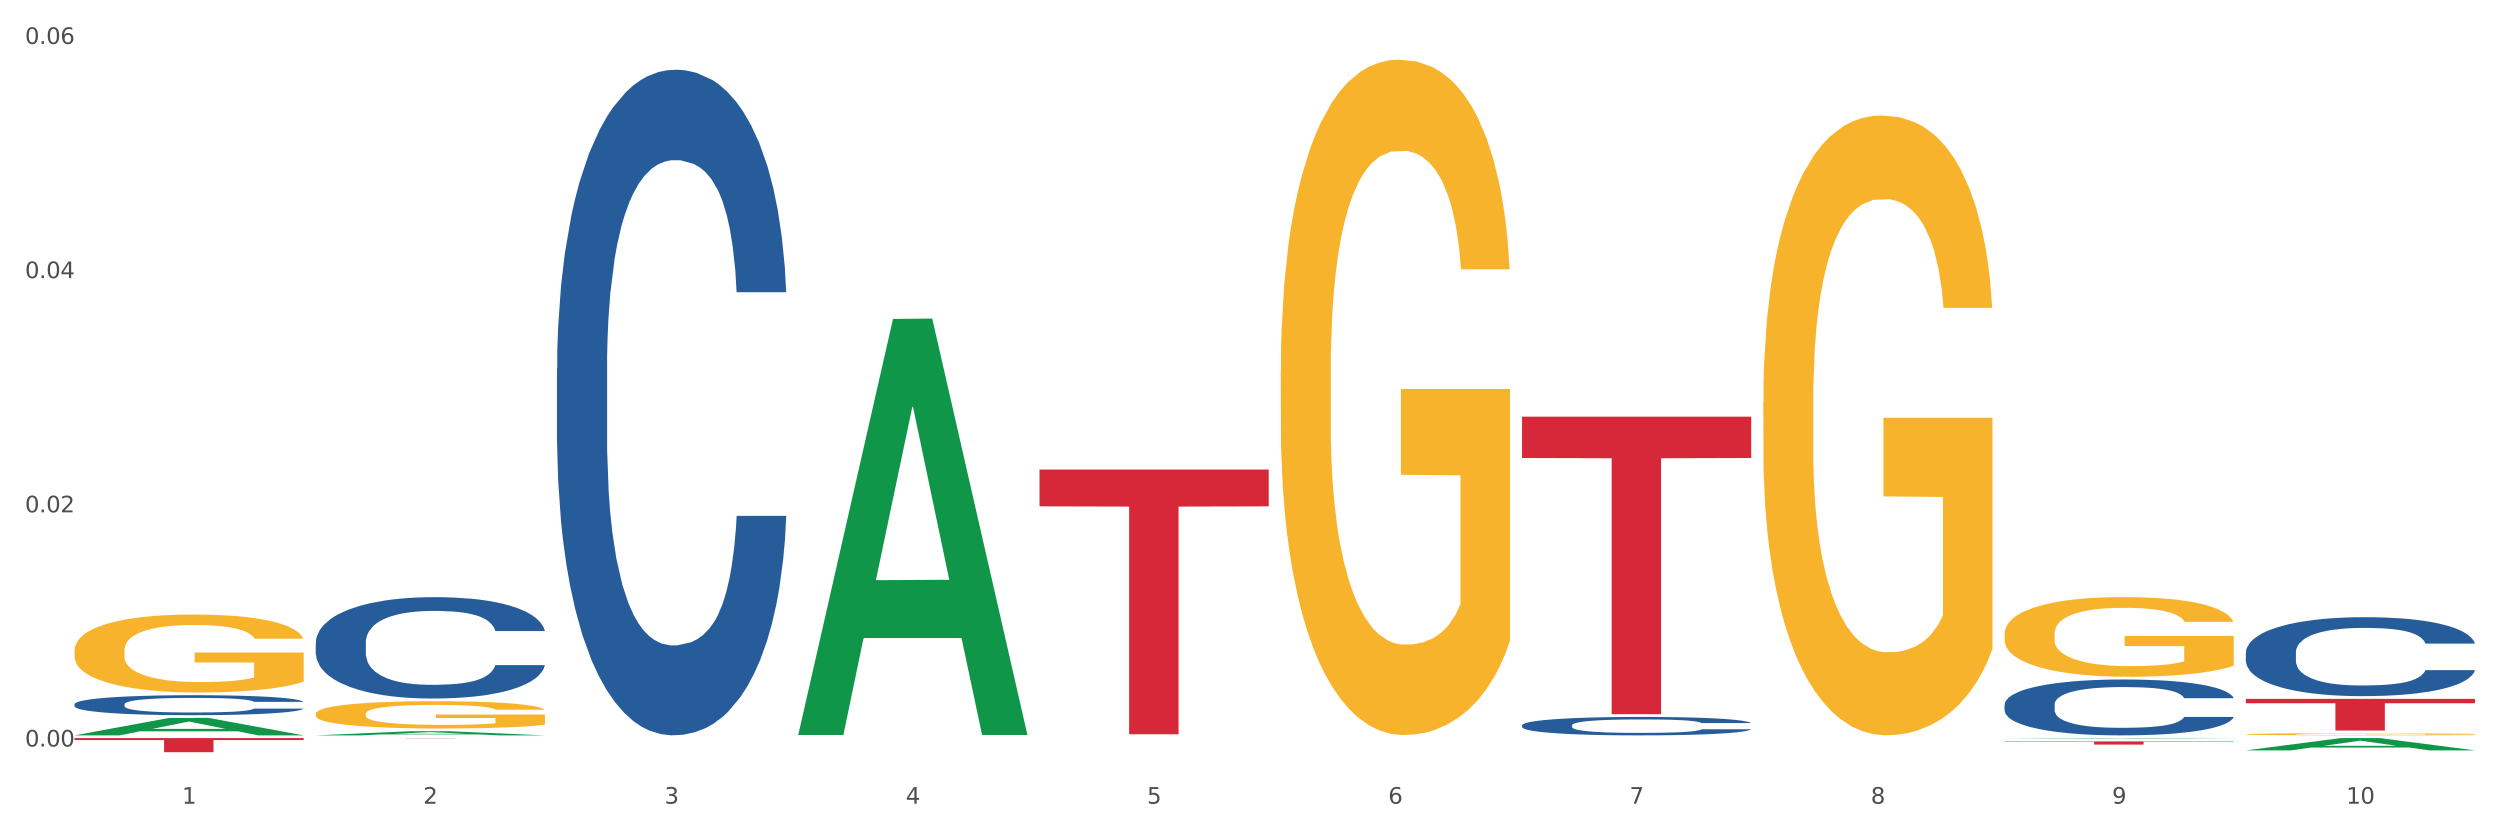 <?xml version="1.0" encoding="utf-8" standalone="no"?>
<!DOCTYPE svg PUBLIC "-//W3C//DTD SVG 1.1//EN"
  "http://www.w3.org/Graphics/SVG/1.1/DTD/svg11.dtd">
<svg xmlns:xlink="http://www.w3.org/1999/xlink" width="1080pt" height="360pt" viewBox="0 0 1080 360" xmlns="http://www.w3.org/2000/svg" version="1.1">
 <rect x="0" y="0" width="1080" height="360" fill="#333333" stroke="none"/>
 <defs>
  <style type="text/css">*{stroke-linejoin: round; stroke-linecap: butt}</style>
 </defs>
 <g id="figure_1">
  <g id="patch_1">
   <path d="M 0 360 
L 1080 360 
L 1080 0 
L 0 0 
z
" style="fill: #ffffff; stroke: #ffffff; stroke-linejoin: miter"/>
  </g>
  <g id="axes_1">
   <g id="matplotlib.axis_1">
    <g id="xtick_1">
     <g id="text_1">
      <!-- 1 -->
      <g style="fill: #4d4d4d" transform="translate(78.627 347.204) scale(0.096 -0.096)">
       <defs>
        <path id="DejaVuSans-31" d="M 794 531 
L 1825 531 
L 1825 4091 
L 703 3866 
L 703 4441 
L 1819 4666 
L 2450 4666 
L 2450 531 
L 3481 531 
L 3481 0 
L 794 0 
L 794 531 
z
" transform="scale(0.016)"/>
       </defs>
       <use xlink:href="#DejaVuSans-31"/>
      </g>
     </g>
    </g>
    <g id="xtick_2">
     <g id="text_2">
      <!-- 2 -->
      <g style="fill: #4d4d4d" transform="translate(182.851 347.204) scale(0.096 -0.096)">
       <defs>
        <path id="DejaVuSans-32" d="M 1228 531 
L 3431 531 
L 3431 0 
L 469 0 
L 469 531 
Q 828 903 1448 1529 
Q 2069 2156 2228 2338 
Q 2531 2678 2651 2914 
Q 2772 3150 2772 3378 
Q 2772 3750 2511 3984 
Q 2250 4219 1831 4219 
Q 1534 4219 1204 4116 
Q 875 4013 500 3803 
L 500 4441 
Q 881 4594 1212 4672 
Q 1544 4750 1819 4750 
Q 2544 4750 2975 4387 
Q 3406 4025 3406 3419 
Q 3406 3131 3298 2873 
Q 3191 2616 2906 2266 
Q 2828 2175 2409 1742 
Q 1991 1309 1228 531 
z
" transform="scale(0.016)"/>
       </defs>
       <use xlink:href="#DejaVuSans-32"/>
      </g>
     </g>
    </g>
    <g id="xtick_3">
     <g id="text_3">
      <!-- 3 -->
      <g style="fill: #4d4d4d" transform="translate(287.074 347.204) scale(0.096 -0.096)">
       <defs>
        <path id="DejaVuSans-33" d="M 2597 2516 
Q 3050 2419 3304 2112 
Q 3559 1806 3559 1356 
Q 3559 666 3084 287 
Q 2609 -91 1734 -91 
Q 1441 -91 1130 -33 
Q 819 25 488 141 
L 488 750 
Q 750 597 1062 519 
Q 1375 441 1716 441 
Q 2309 441 2620 675 
Q 2931 909 2931 1356 
Q 2931 1769 2642 2001 
Q 2353 2234 1838 2234 
L 1294 2234 
L 1294 2753 
L 1863 2753 
Q 2328 2753 2575 2939 
Q 2822 3125 2822 3475 
Q 2822 3834 2567 4026 
Q 2313 4219 1838 4219 
Q 1578 4219 1281 4162 
Q 984 4106 628 3988 
L 628 4550 
Q 988 4650 1302 4700 
Q 1616 4750 1894 4750 
Q 2613 4750 3031 4423 
Q 3450 4097 3450 3541 
Q 3450 3153 3228 2886 
Q 3006 2619 2597 2516 
z
" transform="scale(0.016)"/>
       </defs>
       <use xlink:href="#DejaVuSans-33"/>
      </g>
     </g>
    </g>
    <g id="xtick_4">
     <g id="text_4">
      <!-- 4 -->
      <g style="fill: #4d4d4d" transform="translate(391.298 347.204) scale(0.096 -0.096)">
       <defs>
        <path id="DejaVuSans-34" d="M 2419 4116 
L 825 1625 
L 2419 1625 
L 2419 4116 
z
M 2253 4666 
L 3047 4666 
L 3047 1625 
L 3713 1625 
L 3713 1100 
L 3047 1100 
L 3047 0 
L 2419 0 
L 2419 1100 
L 313 1100 
L 313 1709 
L 2253 4666 
z
" transform="scale(0.016)"/>
       </defs>
       <use xlink:href="#DejaVuSans-34"/>
      </g>
     </g>
    </g>
    <g id="xtick_5">
     <g id="text_5">
      <!-- 5 -->
      <g style="fill: #4d4d4d" transform="translate(495.522 347.204) scale(0.096 -0.096)">
       <defs>
        <path id="DejaVuSans-35" d="M 691 4666 
L 3169 4666 
L 3169 4134 
L 1269 4134 
L 1269 2991 
Q 1406 3038 1543 3061 
Q 1681 3084 1819 3084 
Q 2600 3084 3056 2656 
Q 3513 2228 3513 1497 
Q 3513 744 3044 326 
Q 2575 -91 1722 -91 
Q 1428 -91 1123 -41 
Q 819 9 494 109 
L 494 744 
Q 775 591 1075 516 
Q 1375 441 1709 441 
Q 2250 441 2565 725 
Q 2881 1009 2881 1497 
Q 2881 1984 2565 2268 
Q 2250 2553 1709 2553 
Q 1456 2553 1204 2497 
Q 953 2441 691 2322 
L 691 4666 
z
" transform="scale(0.016)"/>
       </defs>
       <use xlink:href="#DejaVuSans-35"/>
      </g>
     </g>
    </g>
    <g id="xtick_6">
     <g id="text_6">
      <!-- 6 -->
      <g style="fill: #4d4d4d" transform="translate(599.745 347.204) scale(0.096 -0.096)">
       <defs>
        <path id="DejaVuSans-36" d="M 2113 2584 
Q 1688 2584 1439 2293 
Q 1191 2003 1191 1497 
Q 1191 994 1439 701 
Q 1688 409 2113 409 
Q 2538 409 2786 701 
Q 3034 994 3034 1497 
Q 3034 2003 2786 2293 
Q 2538 2584 2113 2584 
z
M 3366 4563 
L 3366 3988 
Q 3128 4100 2886 4159 
Q 2644 4219 2406 4219 
Q 1781 4219 1451 3797 
Q 1122 3375 1075 2522 
Q 1259 2794 1537 2939 
Q 1816 3084 2150 3084 
Q 2853 3084 3261 2657 
Q 3669 2231 3669 1497 
Q 3669 778 3244 343 
Q 2819 -91 2113 -91 
Q 1303 -91 875 529 
Q 447 1150 447 2328 
Q 447 3434 972 4092 
Q 1497 4750 2381 4750 
Q 2619 4750 2861 4703 
Q 3103 4656 3366 4563 
z
" transform="scale(0.016)"/>
       </defs>
       <use xlink:href="#DejaVuSans-36"/>
      </g>
     </g>
    </g>
    <g id="xtick_7">
     <g id="text_7">
      <!-- 7 -->
      <g style="fill: #4d4d4d" transform="translate(703.969 347.204) scale(0.096 -0.096)">
       <defs>
        <path id="DejaVuSans-37" d="M 525 4666 
L 3525 4666 
L 3525 4397 
L 1831 0 
L 1172 0 
L 2766 4134 
L 525 4134 
L 525 4666 
z
" transform="scale(0.016)"/>
       </defs>
       <use xlink:href="#DejaVuSans-37"/>
      </g>
     </g>
    </g>
    <g id="xtick_8">
     <g id="text_8">
      <!-- 8 -->
      <g style="fill: #4d4d4d" transform="translate(808.193 347.204) scale(0.096 -0.096)">
       <defs>
        <path id="DejaVuSans-38" d="M 2034 2216 
Q 1584 2216 1326 1975 
Q 1069 1734 1069 1313 
Q 1069 891 1326 650 
Q 1584 409 2034 409 
Q 2484 409 2743 651 
Q 3003 894 3003 1313 
Q 3003 1734 2745 1975 
Q 2488 2216 2034 2216 
z
M 1403 2484 
Q 997 2584 770 2862 
Q 544 3141 544 3541 
Q 544 4100 942 4425 
Q 1341 4750 2034 4750 
Q 2731 4750 3128 4425 
Q 3525 4100 3525 3541 
Q 3525 3141 3298 2862 
Q 3072 2584 2669 2484 
Q 3125 2378 3379 2068 
Q 3634 1759 3634 1313 
Q 3634 634 3220 271 
Q 2806 -91 2034 -91 
Q 1263 -91 848 271 
Q 434 634 434 1313 
Q 434 1759 690 2068 
Q 947 2378 1403 2484 
z
M 1172 3481 
Q 1172 3119 1398 2916 
Q 1625 2713 2034 2713 
Q 2441 2713 2670 2916 
Q 2900 3119 2900 3481 
Q 2900 3844 2670 4047 
Q 2441 4250 2034 4250 
Q 1625 4250 1398 4047 
Q 1172 3844 1172 3481 
z
" transform="scale(0.016)"/>
       </defs>
       <use xlink:href="#DejaVuSans-38"/>
      </g>
     </g>
    </g>
    <g id="xtick_9">
     <g id="text_9">
      <!-- 9 -->
      <g style="fill: #4d4d4d" transform="translate(912.416 347.204) scale(0.096 -0.096)">
       <defs>
        <path id="DejaVuSans-39" d="M 703 97 
L 703 672 
Q 941 559 1184 500 
Q 1428 441 1663 441 
Q 2288 441 2617 861 
Q 2947 1281 2994 2138 
Q 2813 1869 2534 1725 
Q 2256 1581 1919 1581 
Q 1219 1581 811 2004 
Q 403 2428 403 3163 
Q 403 3881 828 4315 
Q 1253 4750 1959 4750 
Q 2769 4750 3195 4129 
Q 3622 3509 3622 2328 
Q 3622 1225 3098 567 
Q 2575 -91 1691 -91 
Q 1453 -91 1209 -44 
Q 966 3 703 97 
z
M 1959 2075 
Q 2384 2075 2632 2365 
Q 2881 2656 2881 3163 
Q 2881 3666 2632 3958 
Q 2384 4250 1959 4250 
Q 1534 4250 1286 3958 
Q 1038 3666 1038 3163 
Q 1038 2656 1286 2365 
Q 1534 2075 1959 2075 
z
" transform="scale(0.016)"/>
       </defs>
       <use xlink:href="#DejaVuSans-39"/>
      </g>
     </g>
    </g>
    <g id="xtick_10">
     <g id="text_10">
      <!-- 10 -->
      <g style="fill: #4d4d4d" transform="translate(1013.586 347.204) scale(0.096 -0.096)">
       <defs>
        <path id="DejaVuSans-30" d="M 2034 4250 
Q 1547 4250 1301 3770 
Q 1056 3291 1056 2328 
Q 1056 1369 1301 889 
Q 1547 409 2034 409 
Q 2525 409 2770 889 
Q 3016 1369 3016 2328 
Q 3016 3291 2770 3770 
Q 2525 4250 2034 4250 
z
M 2034 4750 
Q 2819 4750 3233 4129 
Q 3647 3509 3647 2328 
Q 3647 1150 3233 529 
Q 2819 -91 2034 -91 
Q 1250 -91 836 529 
Q 422 1150 422 2328 
Q 422 3509 836 4129 
Q 1250 4750 2034 4750 
z
" transform="scale(0.016)"/>
       </defs>
       <use xlink:href="#DejaVuSans-31"/>
       <use xlink:href="#DejaVuSans-30" transform="translate(63.623 0)"/>
      </g>
     </g>
    </g>
    <g id="xtick_11"/>
    <g id="xtick_12"/>
    <g id="xtick_13"/>
    <g id="xtick_14"/>
    <g id="xtick_15"/>
    <g id="xtick_16"/>
    <g id="xtick_17"/>
    <g id="xtick_18"/>
    <g id="xtick_19"/>
   </g>
   <g id="matplotlib.axis_2">
    <g id="ytick_1">
     <g id="text_11">
      <!-- 0.00 -->
      <g style="fill: #4d4d4d" transform="translate(10.8 322.502) scale(0.096 -0.096)">
       <defs>
        <path id="DejaVuSans-2e" d="M 684 794 
L 1344 794 
L 1344 0 
L 684 0 
L 684 794 
z
" transform="scale(0.016)"/>
       </defs>
       <use xlink:href="#DejaVuSans-30"/>
       <use xlink:href="#DejaVuSans-2e" transform="translate(63.623 0)"/>
       <use xlink:href="#DejaVuSans-30" transform="translate(95.41 0)"/>
       <use xlink:href="#DejaVuSans-30" transform="translate(159.033 0)"/>
      </g>
     </g>
    </g>
    <g id="ytick_2">
     <g id="text_12">
      <!-- 0.02 -->
      <g style="fill: #4d4d4d" transform="translate(10.8 221.332) scale(0.096 -0.096)">
       <use xlink:href="#DejaVuSans-30"/>
       <use xlink:href="#DejaVuSans-2e" transform="translate(63.623 0)"/>
       <use xlink:href="#DejaVuSans-30" transform="translate(95.41 0)"/>
       <use xlink:href="#DejaVuSans-32" transform="translate(159.033 0)"/>
      </g>
     </g>
    </g>
    <g id="ytick_3">
     <g id="text_13">
      <!-- 0.04 -->
      <g style="fill: #4d4d4d" transform="translate(10.8 120.161) scale(0.096 -0.096)">
       <use xlink:href="#DejaVuSans-30"/>
       <use xlink:href="#DejaVuSans-2e" transform="translate(63.623 0)"/>
       <use xlink:href="#DejaVuSans-30" transform="translate(95.41 0)"/>
       <use xlink:href="#DejaVuSans-34" transform="translate(159.033 0)"/>
      </g>
     </g>
    </g>
    <g id="ytick_4">
     <g id="text_14">
      <!-- 0.06 -->
      <g style="fill: #4d4d4d" transform="translate(10.8 18.99) scale(0.096 -0.096)">
       <use xlink:href="#DejaVuSans-30"/>
       <use xlink:href="#DejaVuSans-2e" transform="translate(63.623 0)"/>
       <use xlink:href="#DejaVuSans-30" transform="translate(95.41 0)"/>
       <use xlink:href="#DejaVuSans-36" transform="translate(159.033 0)"/>
      </g>
     </g>
    </g>
    <g id="ytick_5"/>
    <g id="ytick_6"/>
    <g id="ytick_7"/>
   </g>
   <g id="PolyCollection_1">
    <path d="M 32.175 317.668 
L 32.277 317.661 
L 73.107 310.137 
L 90.051 310.13 
L 131.187 317.683 
L 111.589 317.683 
L 102.709 315.924 
L 60.552 315.924 
L 60.246 315.952 
L 51.671 317.683 
L 32.175 317.683 
L 32.175 317.668 
L 65.86 314.874 
L 97.401 314.867 
L 81.783 311.739 
L 81.579 311.725 
L 81.375 311.747 
L 65.758 314.867 
L 65.86 314.874 
L 32.175 317.668 
z
" clip-path="url(#p812eaa5549)" style="fill: #109648"/>
    <path d="M 657.517 313.295 
L 657.634 313.288 
L 657.634 313.084 
L 657.985 312.808 
L 659.272 312.299 
L 660.911 311.913 
L 663.72 311.462 
L 665.241 311.273 
L 667.231 311.062 
L 671.327 310.72 
L 676.008 310.429 
L 679.285 310.269 
L 681.743 310.167 
L 687.244 309.985 
L 690.404 309.905 
L 693.681 309.84 
L 696.49 309.796 
L 701.171 309.745 
L 704.916 309.723 
L 709.247 309.716 
L 712.875 309.723 
L 717.673 309.752 
L 724.695 309.84 
L 727.387 309.891 
L 731.015 309.978 
L 734.76 310.094 
L 737.803 310.211 
L 741.314 310.378 
L 744.943 310.596 
L 748.454 310.873 
L 750.911 311.127 
L 752.901 311.397 
L 754.657 311.724 
L 755.944 312.08 
L 756.529 312.379 
L 735.112 312.379 
L 734.526 312.11 
L 733.356 311.819 
L 732.186 311.622 
L 730.898 311.462 
L 728.909 311.28 
L 727.153 311.164 
L 724.227 311.026 
L 721.535 310.938 
L 719.312 310.887 
L 716.62 310.844 
L 710.885 310.8 
L 706.789 310.8 
L 704.214 310.815 
L 701.054 310.851 
L 698.362 310.902 
L 695.202 310.989 
L 692.745 311.084 
L 690.287 311.207 
L 688.882 311.295 
L 686.776 311.455 
L 685.371 311.586 
L 683.499 311.811 
L 682.445 311.971 
L 680.573 312.386 
L 679.754 312.692 
L 679.402 312.903 
L 679.168 313.135 
L 679.168 314.27 
L 679.871 314.78 
L 680.456 314.998 
L 681.392 315.245 
L 683.148 315.565 
L 685.722 315.878 
L 688.414 316.104 
L 690.638 316.242 
L 692.745 316.344 
L 694.851 316.424 
L 697.426 316.497 
L 699.533 316.54 
L 702.693 316.584 
L 706.438 316.606 
L 709.364 316.606 
L 715.332 316.569 
L 718.024 316.533 
L 720.599 316.482 
L 723.408 316.402 
L 725.632 316.315 
L 726.919 316.249 
L 729.026 316.111 
L 730.664 315.966 
L 732.069 315.798 
L 733.005 315.653 
L 734.058 315.434 
L 734.877 315.187 
L 735.112 315.056 
L 756.529 315.056 
L 756.061 315.318 
L 755.242 315.573 
L 753.603 315.915 
L 752.316 316.111 
L 750.326 316.351 
L 748.22 316.555 
L 745.294 316.78 
L 742.602 316.948 
L 739.793 317.093 
L 736.75 317.224 
L 731.249 317.406 
L 729.26 317.457 
L 725.046 317.544 
L 721.769 317.595 
L 716.971 317.646 
L 712.055 317.675 
L 706.906 317.683 
L 702.341 317.668 
L 697.309 317.624 
L 694.149 317.581 
L 690.638 317.515 
L 686.542 317.413 
L 682.679 317.29 
L 679.051 317.144 
L 675.657 316.977 
L 672.497 316.788 
L 668.401 316.475 
L 665.358 316.169 
L 663.134 315.885 
L 661.613 315.645 
L 660.091 315.34 
L 659.272 315.129 
L 657.985 314.62 
L 657.517 314.147 
L 657.517 313.295 
z
" clip-path="url(#p812eaa5549)" style="fill: #255c99"/>
    <path d="M 240.622 159.315 
L 240.739 159.052 
L 240.739 151.699 
L 241.09 141.72 
L 242.378 123.338 
L 244.016 109.419 
L 246.825 93.137 
L 248.347 86.31 
L 250.336 78.694 
L 254.432 66.351 
L 259.114 55.847 
L 262.391 50.069 
L 264.849 46.393 
L 270.349 39.828 
L 273.509 36.939 
L 276.786 34.575 
L 279.595 33 
L 284.277 31.162 
L 288.022 30.374 
L 292.352 30.111 
L 295.98 30.374 
L 300.779 31.424 
L 307.801 34.575 
L 310.493 36.414 
L 314.121 39.565 
L 317.866 43.767 
L 320.909 47.969 
L 324.42 54.009 
L 328.048 61.887 
L 331.559 71.866 
L 334.017 81.057 
L 336.007 90.774 
L 337.762 102.591 
L 339.049 115.459 
L 339.635 126.226 
L 318.217 126.226 
L 317.632 116.51 
L 316.462 106.005 
L 315.291 98.915 
L 314.004 93.137 
L 312.014 86.572 
L 310.259 82.37 
L 307.333 77.381 
L 304.641 74.229 
L 302.417 72.391 
L 299.725 70.816 
L 293.991 69.24 
L 289.894 69.24 
L 287.32 69.765 
L 284.16 71.078 
L 281.468 72.916 
L 278.308 76.068 
L 275.85 79.482 
L 273.392 83.946 
L 271.988 87.097 
L 269.881 92.875 
L 268.477 97.602 
L 266.604 105.743 
L 265.551 111.52 
L 263.678 126.489 
L 262.859 137.518 
L 262.508 145.134 
L 262.274 153.538 
L 262.274 194.505 
L 262.976 212.887 
L 263.561 220.766 
L 264.498 229.694 
L 266.253 241.249 
L 268.828 252.541 
L 271.52 260.682 
L 273.743 265.672 
L 275.85 269.348 
L 277.957 272.237 
L 280.532 274.863 
L 282.638 276.439 
L 285.798 278.015 
L 289.543 278.802 
L 292.469 278.802 
L 298.438 277.489 
L 301.13 276.176 
L 303.705 274.338 
L 306.513 271.449 
L 308.737 268.298 
L 310.025 265.935 
L 312.131 260.945 
L 313.77 255.693 
L 315.174 249.653 
L 316.11 244.401 
L 317.164 236.522 
L 317.983 227.594 
L 318.217 222.867 
L 339.635 222.867 
L 339.167 232.321 
L 338.347 241.512 
L 336.709 253.855 
L 335.421 260.945 
L 333.432 269.611 
L 331.325 276.964 
L 328.399 285.105 
L 325.707 291.145 
L 322.899 296.397 
L 319.856 301.124 
L 314.355 307.689 
L 312.365 309.528 
L 308.152 312.679 
L 304.875 314.517 
L 300.077 316.356 
L 295.161 317.406 
L 290.011 317.669 
L 285.447 317.143 
L 280.414 315.568 
L 277.254 313.992 
L 273.743 311.629 
L 269.647 307.952 
L 265.785 303.488 
L 262.157 298.236 
L 258.763 292.196 
L 255.603 285.368 
L 251.507 274.075 
L 248.464 263.046 
L 246.24 252.804 
L 244.718 244.138 
L 243.197 233.108 
L 242.378 225.493 
L 241.09 207.11 
L 240.622 190.04 
L 240.622 159.315 
z
" clip-path="url(#p812eaa5549)" style="fill: #255c99"/>
    <path d="M 32.175 281.042 
L 32.292 281.012 
L 32.292 279.905 
L 32.526 278.951 
L 33.695 276.645 
L 35.448 274.738 
L 36.734 273.723 
L 38.02 272.893 
L 39.54 272.062 
L 41.41 271.201 
L 44.8 269.94 
L 46.904 269.294 
L 49.476 268.618 
L 54.152 267.634 
L 57.542 267.08 
L 61.049 266.619 
L 66.777 266.065 
L 70.517 265.819 
L 74.492 265.635 
L 79.285 265.512 
L 82.909 265.481 
L 90.858 265.573 
L 97.638 265.85 
L 100.911 266.065 
L 105.119 266.434 
L 107.34 266.68 
L 110.964 267.172 
L 114.705 267.818 
L 117.277 268.372 
L 121.134 269.417 
L 124.057 270.463 
L 126.745 271.755 
L 128.148 272.647 
L 129.2 273.477 
L 130.135 274.43 
L 131.071 275.937 
L 110.029 275.937 
L 109.211 274.861 
L 107.925 273.846 
L 106.054 272.862 
L 104.418 272.247 
L 101.612 271.478 
L 99.041 270.986 
L 96.352 270.617 
L 93.079 270.309 
L 90.507 270.156 
L 86.883 270.033 
L 79.752 270.063 
L 74.96 270.309 
L 71.686 270.617 
L 69.582 270.894 
L 67.712 271.201 
L 65.608 271.632 
L 63.153 272.278 
L 61.399 272.862 
L 59.646 273.6 
L 58.243 274.338 
L 56.957 275.199 
L 55.905 276.122 
L 55.087 277.075 
L 54.386 278.244 
L 53.801 280.181 
L 53.801 284.395 
L 54.035 285.348 
L 54.619 286.609 
L 55.321 287.562 
L 56.49 288.7 
L 57.542 289.469 
L 59.529 290.576 
L 61.75 291.499 
L 63.504 292.083 
L 65.257 292.575 
L 68.296 293.252 
L 71.686 293.805 
L 74.609 294.144 
L 78.583 294.451 
L 81.272 294.574 
L 83.61 294.636 
L 89.338 294.636 
L 93.429 294.543 
L 97.988 294.328 
L 101.495 294.051 
L 104.418 293.713 
L 107.691 293.16 
L 109.795 292.637 
L 109.795 286.209 
L 84.078 286.178 
L 84.078 281.904 
L 131.187 281.904 
L 131.187 294.451 
L 129.2 295.097 
L 126.979 295.681 
L 124.641 296.204 
L 121.134 296.85 
L 116.926 297.465 
L 113.185 297.896 
L 109.211 298.265 
L 104.535 298.603 
L 98.456 298.911 
L 94.715 299.034 
L 90.039 299.126 
L 84.545 299.157 
L 79.752 299.095 
L 75.076 298.941 
L 70.167 298.664 
L 65.374 298.265 
L 61.75 297.865 
L 58.126 297.373 
L 54.269 296.727 
L 51.229 296.112 
L 48.891 295.558 
L 46.32 294.851 
L 43.514 293.928 
L 41.41 293.098 
L 39.54 292.237 
L 37.552 291.13 
L 36.15 290.176 
L 34.747 288.977 
L 33.928 288.085 
L 32.993 286.701 
L 32.292 284.764 
L 32.175 281.042 
z
" clip-path="url(#p812eaa5549)" style="fill: #f7b32b"/>
    <path d="M 136.399 277.646 
L 136.516 277.606 
L 136.516 276.486 
L 136.867 274.967 
L 138.154 272.167 
L 139.793 270.048 
L 142.602 267.569 
L 144.123 266.529 
L 146.113 265.369 
L 150.209 263.49 
L 154.89 261.89 
L 158.167 261.01 
L 160.625 260.45 
L 166.126 259.451 
L 169.286 259.011 
L 172.563 258.651 
L 175.372 258.411 
L 180.053 258.131 
L 183.798 258.011 
L 188.129 257.971 
L 191.757 258.011 
L 196.555 258.171 
L 203.577 258.651 
L 206.269 258.931 
L 209.897 259.411 
L 213.642 260.05 
L 216.685 260.69 
L 220.196 261.61 
L 223.824 262.81 
L 227.336 264.329 
L 229.793 265.729 
L 231.783 267.209 
L 233.538 269.008 
L 234.826 270.968 
L 235.411 272.607 
L 213.993 272.607 
L 213.408 271.128 
L 212.238 269.528 
L 211.068 268.448 
L 209.78 267.569 
L 207.791 266.569 
L 206.035 265.929 
L 203.109 265.169 
L 200.417 264.689 
L 198.194 264.409 
L 195.502 264.169 
L 189.767 263.929 
L 185.671 263.929 
L 183.096 264.009 
L 179.936 264.209 
L 177.244 264.489 
L 174.084 264.969 
L 171.626 265.489 
L 169.169 266.169 
L 167.764 266.649 
L 165.658 267.529 
L 164.253 268.248 
L 162.381 269.488 
L 161.327 270.368 
L 159.455 272.647 
L 158.635 274.327 
L 158.284 275.487 
L 158.05 276.766 
L 158.05 283.005 
L 158.752 285.804 
L 159.338 287.004 
L 160.274 288.363 
L 162.029 290.123 
L 164.604 291.843 
L 167.296 293.082 
L 169.52 293.842 
L 171.626 294.402 
L 173.733 294.842 
L 176.308 295.242 
L 178.415 295.482 
L 181.575 295.722 
L 185.32 295.842 
L 188.246 295.842 
L 194.214 295.642 
L 196.906 295.442 
L 199.481 295.162 
L 202.29 294.722 
L 204.514 294.242 
L 205.801 293.882 
L 207.908 293.122 
L 209.546 292.323 
L 210.951 291.403 
L 211.887 290.603 
L 212.94 289.403 
L 213.759 288.044 
L 213.993 287.324 
L 235.411 287.324 
L 234.943 288.763 
L 234.124 290.163 
L 232.485 292.043 
L 231.198 293.122 
L 229.208 294.442 
L 227.102 295.562 
L 224.176 296.801 
L 221.484 297.721 
L 218.675 298.521 
L 215.632 299.241 
L 210.131 300.241 
L 208.142 300.521 
L 203.928 301 
L 200.651 301.28 
L 195.853 301.56 
L 190.937 301.72 
L 185.788 301.76 
L 181.223 301.68 
L 176.191 301.44 
L 173.031 301.2 
L 169.52 300.84 
L 165.424 300.281 
L 161.561 299.601 
L 157.933 298.801 
L 154.539 297.881 
L 151.379 296.841 
L 147.283 295.122 
L 144.24 293.442 
L 142.016 291.883 
L 140.495 290.563 
L 138.973 288.883 
L 138.154 287.724 
L 136.867 284.924 
L 136.399 282.325 
L 136.399 277.646 
z
" clip-path="url(#p812eaa5549)" style="fill: #255c99"/>
    <path d="M 32.175 304.206 
L 32.292 304.198 
L 32.292 303.977 
L 32.643 303.678 
L 33.931 303.126 
L 35.569 302.709 
L 38.378 302.22 
L 39.899 302.015 
L 41.889 301.787 
L 45.985 301.416 
L 50.667 301.101 
L 53.944 300.928 
L 56.401 300.817 
L 61.902 300.62 
L 65.062 300.534 
L 68.339 300.463 
L 71.148 300.416 
L 75.829 300.36 
L 79.575 300.337 
L 83.905 300.329 
L 87.533 300.337 
L 92.331 300.368 
L 99.354 300.463 
L 102.045 300.518 
L 105.674 300.613 
L 109.419 300.739 
L 112.462 300.865 
L 115.973 301.046 
L 119.601 301.282 
L 123.112 301.582 
L 125.57 301.858 
L 127.559 302.149 
L 129.315 302.504 
L 130.602 302.89 
L 131.187 303.213 
L 109.77 303.213 
L 109.185 302.921 
L 108.014 302.606 
L 106.844 302.393 
L 105.557 302.22 
L 103.567 302.023 
L 101.811 301.897 
L 98.886 301.747 
L 96.194 301.653 
L 93.97 301.598 
L 91.278 301.55 
L 85.543 301.503 
L 81.447 301.503 
L 78.872 301.519 
L 75.712 301.558 
L 73.021 301.613 
L 69.861 301.708 
L 67.403 301.81 
L 64.945 301.944 
L 63.541 302.039 
L 61.434 302.212 
L 60.03 302.354 
L 58.157 302.598 
L 57.104 302.772 
L 55.231 303.221 
L 54.412 303.552 
L 54.061 303.78 
L 53.827 304.032 
L 53.827 305.262 
L 54.529 305.813 
L 55.114 306.05 
L 56.05 306.318 
L 57.806 306.664 
L 60.381 307.003 
L 63.072 307.247 
L 65.296 307.397 
L 67.403 307.507 
L 69.509 307.594 
L 72.084 307.673 
L 74.191 307.72 
L 77.351 307.767 
L 81.096 307.791 
L 84.022 307.791 
L 89.991 307.752 
L 92.683 307.712 
L 95.257 307.657 
L 98.066 307.57 
L 100.29 307.476 
L 101.577 307.405 
L 103.684 307.255 
L 105.322 307.098 
L 106.727 306.916 
L 107.663 306.759 
L 108.717 306.522 
L 109.536 306.254 
L 109.77 306.113 
L 131.187 306.113 
L 130.719 306.396 
L 129.9 306.672 
L 128.262 307.042 
L 126.974 307.255 
L 124.985 307.515 
L 122.878 307.736 
L 119.952 307.98 
L 117.26 308.161 
L 114.451 308.319 
L 111.408 308.461 
L 105.908 308.658 
L 103.918 308.713 
L 99.705 308.808 
L 96.428 308.863 
L 91.629 308.918 
L 86.714 308.949 
L 81.564 308.957 
L 77 308.941 
L 71.967 308.894 
L 68.807 308.847 
L 65.296 308.776 
L 61.2 308.666 
L 57.338 308.532 
L 53.71 308.374 
L 50.316 308.193 
L 47.156 307.988 
L 43.059 307.649 
L 40.016 307.318 
L 37.793 307.011 
L 36.271 306.751 
L 34.75 306.42 
L 33.931 306.191 
L 32.643 305.64 
L 32.175 305.128 
L 32.175 304.206 
z
" clip-path="url(#p812eaa5549)" style="fill: #255c99"/>
    <path d="M 657.517 179.987 
L 756.529 179.987 
L 756.529 197.852 
L 717.581 197.973 
L 717.581 308.544 
L 696.23 308.544 
L 696.23 197.973 
L 657.517 197.852 
L 657.517 180.108 
L 657.517 179.987 
z
" clip-path="url(#p812eaa5549)" style="fill: #d62839"/>
    <path d="M 449.069 202.845 
L 548.082 202.845 
L 548.082 218.738 
L 509.134 218.846 
L 509.134 317.21 
L 487.783 317.21 
L 487.783 218.846 
L 449.069 218.738 
L 449.069 202.953 
L 449.069 202.845 
z
" clip-path="url(#p812eaa5549)" style="fill: #d62839"/>
    <path d="M 136.399 318.855 
L 235.411 318.855 
L 235.411 318.867 
L 196.463 318.867 
L 196.463 318.944 
L 175.112 318.944 
L 175.112 318.867 
L 136.399 318.867 
L 136.399 318.855 
L 136.399 318.855 
z
" clip-path="url(#p812eaa5549)" style="fill: #d62839"/>
    <path d="M 32.175 318.855 
L 131.187 318.855 
L 131.187 319.702 
L 92.239 319.708 
L 92.239 324.95 
L 70.888 324.95 
L 70.888 319.708 
L 32.175 319.702 
L 32.175 318.861 
L 32.175 318.855 
z
" clip-path="url(#p812eaa5549)" style="fill: #d62839"/>
    <path d="M 865.964 320.276 
L 964.976 320.276 
L 964.976 320.468 
L 926.028 320.47 
L 926.028 321.662 
L 904.677 321.662 
L 904.677 320.47 
L 865.964 320.468 
L 865.964 320.277 
L 865.964 320.276 
z
" clip-path="url(#p812eaa5549)" style="fill: #d62839"/>
    <path d="M 970.188 301.902 
L 1069.2 301.902 
L 1069.2 303.804 
L 1030.252 303.817 
L 1030.252 315.584 
L 1008.901 315.584 
L 1008.901 303.817 
L 970.188 303.804 
L 970.188 301.915 
L 970.188 301.902 
z
" clip-path="url(#p812eaa5549)" style="fill: #d62839"/>
    <path d="M 970.188 281.95 
L 970.305 281.919 
L 970.305 281.047 
L 970.656 279.864 
L 971.943 277.683 
L 973.582 276.033 
L 976.39 274.102 
L 977.912 273.292 
L 979.902 272.389 
L 983.998 270.925 
L 988.679 269.679 
L 991.956 268.994 
L 994.414 268.558 
L 999.915 267.78 
L 1003.075 267.437 
L 1006.352 267.157 
L 1009.161 266.97 
L 1013.842 266.752 
L 1017.587 266.658 
L 1021.917 266.627 
L 1025.546 266.658 
L 1030.344 266.783 
L 1037.366 267.157 
L 1040.058 267.375 
L 1043.686 267.749 
L 1047.431 268.247 
L 1050.474 268.745 
L 1053.985 269.461 
L 1057.613 270.396 
L 1061.125 271.579 
L 1063.582 272.669 
L 1065.572 273.822 
L 1067.327 275.223 
L 1068.615 276.749 
L 1069.2 278.026 
L 1047.782 278.026 
L 1047.197 276.874 
L 1046.027 275.628 
L 1044.857 274.787 
L 1043.569 274.102 
L 1041.58 273.323 
L 1039.824 272.825 
L 1036.898 272.233 
L 1034.206 271.86 
L 1031.983 271.642 
L 1029.291 271.455 
L 1023.556 271.268 
L 1019.46 271.268 
L 1016.885 271.33 
L 1013.725 271.486 
L 1011.033 271.704 
L 1007.873 272.078 
L 1005.415 272.482 
L 1002.958 273.012 
L 1001.553 273.386 
L 999.447 274.071 
L 998.042 274.631 
L 996.17 275.597 
L 995.116 276.282 
L 993.244 278.057 
L 992.424 279.365 
L 992.073 280.268 
L 991.839 281.265 
L 991.839 286.124 
L 992.541 288.304 
L 993.127 289.238 
L 994.063 290.297 
L 995.818 291.667 
L 998.393 293.006 
L 1001.085 293.972 
L 1003.309 294.564 
L 1005.415 295 
L 1007.522 295.342 
L 1010.097 295.654 
L 1012.203 295.84 
L 1015.363 296.027 
L 1019.109 296.121 
L 1022.035 296.121 
L 1028.003 295.965 
L 1030.695 295.809 
L 1033.27 295.591 
L 1036.079 295.249 
L 1038.303 294.875 
L 1039.59 294.595 
L 1041.697 294.003 
L 1043.335 293.38 
L 1044.739 292.664 
L 1045.676 292.041 
L 1046.729 291.107 
L 1047.548 290.048 
L 1047.782 289.487 
L 1069.2 289.487 
L 1068.732 290.608 
L 1067.913 291.698 
L 1066.274 293.162 
L 1064.987 294.003 
L 1062.997 295.031 
L 1060.89 295.903 
L 1057.965 296.868 
L 1055.273 297.585 
L 1052.464 298.207 
L 1049.421 298.768 
L 1043.92 299.547 
L 1041.931 299.765 
L 1037.717 300.138 
L 1034.44 300.356 
L 1029.642 300.574 
L 1024.726 300.699 
L 1019.577 300.73 
L 1015.012 300.668 
L 1009.98 300.481 
L 1006.82 300.294 
L 1003.309 300.014 
L 999.212 299.578 
L 995.35 299.048 
L 991.722 298.425 
L 988.328 297.709 
L 985.168 296.899 
L 981.072 295.56 
L 978.029 294.252 
L 975.805 293.038 
L 974.284 292.01 
L 972.762 290.702 
L 971.943 289.799 
L 970.656 287.618 
L 970.188 285.594 
L 970.188 281.95 
z
" clip-path="url(#p812eaa5549)" style="fill: #255c99"/>
    <path d="M 865.964 304.387 
L 866.081 304.364 
L 866.081 303.747 
L 866.432 302.909 
L 867.719 301.366 
L 869.358 300.197 
L 872.167 298.83 
L 873.688 298.257 
L 875.678 297.617 
L 879.774 296.581 
L 884.456 295.699 
L 887.733 295.214 
L 890.19 294.905 
L 895.691 294.354 
L 898.851 294.111 
L 902.128 293.913 
L 904.937 293.781 
L 909.618 293.626 
L 913.364 293.56 
L 917.694 293.538 
L 921.322 293.56 
L 926.12 293.648 
L 933.143 293.913 
L 935.834 294.067 
L 939.463 294.332 
L 943.208 294.685 
L 946.251 295.037 
L 949.762 295.545 
L 953.39 296.206 
L 956.901 297.044 
L 959.359 297.816 
L 961.348 298.632 
L 963.104 299.624 
L 964.391 300.704 
L 964.976 301.608 
L 943.559 301.608 
L 942.974 300.792 
L 941.803 299.91 
L 940.633 299.315 
L 939.346 298.83 
L 937.356 298.279 
L 935.6 297.926 
L 932.674 297.507 
L 929.983 297.242 
L 927.759 297.088 
L 925.067 296.956 
L 919.332 296.823 
L 915.236 296.823 
L 912.661 296.868 
L 909.501 296.978 
L 906.81 297.132 
L 903.65 297.397 
L 901.192 297.683 
L 898.734 298.058 
L 897.33 298.323 
L 895.223 298.808 
L 893.819 299.205 
L 891.946 299.888 
L 890.893 300.373 
L 889.02 301.63 
L 888.201 302.556 
L 887.85 303.196 
L 887.616 303.901 
L 887.616 307.341 
L 888.318 308.885 
L 888.903 309.546 
L 889.839 310.296 
L 891.595 311.266 
L 894.17 312.214 
L 896.861 312.898 
L 899.085 313.317 
L 901.192 313.625 
L 903.298 313.868 
L 905.873 314.088 
L 907.98 314.221 
L 911.14 314.353 
L 914.885 314.419 
L 917.811 314.419 
L 923.78 314.309 
L 926.472 314.199 
L 929.046 314.044 
L 931.855 313.802 
L 934.079 313.537 
L 935.366 313.339 
L 937.473 312.92 
L 939.111 312.479 
L 940.516 311.972 
L 941.452 311.531 
L 942.505 310.869 
L 943.325 310.119 
L 943.559 309.723 
L 964.976 309.723 
L 964.508 310.516 
L 963.689 311.288 
L 962.05 312.324 
L 960.763 312.92 
L 958.773 313.647 
L 956.667 314.265 
L 953.741 314.948 
L 951.049 315.455 
L 948.24 315.896 
L 945.197 316.293 
L 939.697 316.845 
L 937.707 316.999 
L 933.494 317.264 
L 930.217 317.418 
L 925.418 317.572 
L 920.503 317.66 
L 915.353 317.683 
L 910.789 317.638 
L 905.756 317.506 
L 902.596 317.374 
L 899.085 317.175 
L 894.989 316.867 
L 891.127 316.492 
L 887.499 316.051 
L 884.105 315.544 
L 880.945 314.97 
L 876.848 314.022 
L 873.805 313.096 
L 871.582 312.236 
L 870.06 311.509 
L 868.539 310.582 
L 867.719 309.943 
L 866.432 308.4 
L 865.964 306.966 
L 865.964 304.387 
z
" clip-path="url(#p812eaa5549)" style="fill: #255c99"/>
    <path d="M 970.188 317.184 
L 970.304 317.184 
L 970.304 317.153 
L 970.538 317.127 
L 971.707 317.063 
L 973.461 317.011 
L 974.747 316.983 
L 976.032 316.96 
L 977.552 316.937 
L 979.422 316.914 
L 982.813 316.879 
L 984.917 316.861 
L 987.488 316.843 
L 992.164 316.816 
L 995.554 316.8 
L 999.061 316.788 
L 1004.789 316.773 
L 1008.53 316.766 
L 1012.505 316.761 
L 1017.297 316.757 
L 1020.921 316.756 
L 1028.87 316.759 
L 1035.65 316.767 
L 1038.923 316.773 
L 1043.132 316.783 
L 1045.353 316.789 
L 1048.977 316.803 
L 1052.717 316.821 
L 1055.289 316.836 
L 1059.147 316.865 
L 1062.069 316.893 
L 1064.758 316.929 
L 1066.161 316.954 
L 1067.213 316.976 
L 1068.148 317.003 
L 1069.083 317.044 
L 1048.041 317.044 
L 1047.223 317.014 
L 1045.937 316.987 
L 1044.067 316.959 
L 1042.43 316.943 
L 1039.625 316.921 
L 1037.053 316.908 
L 1034.364 316.898 
L 1031.091 316.889 
L 1028.52 316.885 
L 1024.896 316.882 
L 1017.765 316.883 
L 1012.972 316.889 
L 1009.699 316.898 
L 1007.595 316.905 
L 1005.724 316.914 
L 1003.62 316.926 
L 1001.165 316.943 
L 999.412 316.959 
L 997.659 316.98 
L 996.256 317 
L 994.97 317.024 
L 993.918 317.049 
L 993.1 317.075 
L 992.398 317.107 
L 991.814 317.161 
L 991.814 317.277 
L 992.047 317.303 
L 992.632 317.337 
L 993.333 317.364 
L 994.502 317.395 
L 995.554 317.416 
L 997.542 317.447 
L 999.763 317.472 
L 1001.516 317.488 
L 1003.27 317.502 
L 1006.309 317.52 
L 1009.699 317.535 
L 1012.621 317.545 
L 1016.596 317.553 
L 1019.285 317.557 
L 1021.623 317.558 
L 1027.351 317.558 
L 1031.442 317.556 
L 1036.001 317.55 
L 1039.508 317.542 
L 1042.43 317.533 
L 1045.704 317.518 
L 1047.808 317.503 
L 1047.808 317.326 
L 1022.09 317.326 
L 1022.09 317.208 
L 1069.2 317.208 
L 1069.2 317.553 
L 1067.213 317.571 
L 1064.992 317.587 
L 1062.654 317.601 
L 1059.147 317.619 
L 1054.938 317.636 
L 1051.198 317.648 
L 1047.223 317.658 
L 1042.547 317.667 
L 1036.469 317.676 
L 1032.728 317.679 
L 1028.052 317.682 
L 1022.558 317.683 
L 1017.765 317.681 
L 1013.089 317.677 
L 1008.179 317.669 
L 1003.387 317.658 
L 999.763 317.647 
L 996.139 317.633 
L 992.281 317.616 
L 989.242 317.599 
L 986.904 317.584 
L 984.332 317.564 
L 981.527 317.539 
L 979.422 317.516 
L 977.552 317.492 
L 975.565 317.462 
L 974.162 317.436 
L 972.759 317.403 
L 971.941 317.378 
L 971.006 317.34 
L 970.304 317.287 
L 970.188 317.184 
z
" clip-path="url(#p812eaa5549)" style="fill: #f7b32b"/>
    <path d="M 865.964 273.855 
L 866.081 273.823 
L 866.081 272.692 
L 866.315 271.718 
L 867.484 269.361 
L 869.237 267.412 
L 870.523 266.375 
L 871.809 265.526 
L 873.329 264.678 
L 875.199 263.798 
L 878.589 262.509 
L 880.693 261.849 
L 883.265 261.158 
L 887.941 260.152 
L 891.331 259.587 
L 894.838 259.115 
L 900.566 258.549 
L 904.306 258.298 
L 908.281 258.109 
L 913.074 257.984 
L 916.698 257.952 
L 924.647 258.047 
L 931.427 258.329 
L 934.7 258.549 
L 938.908 258.927 
L 941.129 259.178 
L 944.753 259.681 
L 948.494 260.341 
L 951.066 260.906 
L 954.923 261.975 
L 957.846 263.044 
L 960.534 264.364 
L 961.937 265.275 
L 962.989 266.124 
L 963.924 267.098 
L 964.859 268.638 
L 943.818 268.638 
L 943 267.538 
L 941.714 266.501 
L 939.843 265.495 
L 938.207 264.866 
L 935.401 264.081 
L 932.829 263.578 
L 930.141 263.201 
L 926.868 262.886 
L 924.296 262.729 
L 920.672 262.604 
L 913.541 262.635 
L 908.749 262.886 
L 905.475 263.201 
L 903.371 263.484 
L 901.501 263.798 
L 899.397 264.238 
L 896.942 264.898 
L 895.188 265.495 
L 893.435 266.249 
L 892.032 267.003 
L 890.746 267.883 
L 889.694 268.826 
L 888.876 269.801 
L 888.175 270.995 
L 887.59 272.975 
L 887.59 277.28 
L 887.824 278.255 
L 888.408 279.543 
L 889.11 280.517 
L 890.279 281.68 
L 891.331 282.466 
L 893.318 283.597 
L 895.539 284.54 
L 897.293 285.137 
L 899.046 285.64 
L 902.085 286.332 
L 905.475 286.897 
L 908.398 287.243 
L 912.372 287.557 
L 915.061 287.683 
L 917.399 287.746 
L 923.127 287.746 
L 927.218 287.652 
L 931.777 287.432 
L 935.284 287.149 
L 938.207 286.803 
L 941.48 286.237 
L 943.584 285.703 
L 943.584 279.135 
L 917.867 279.103 
L 917.867 274.735 
L 964.976 274.735 
L 964.976 287.557 
L 962.989 288.217 
L 960.768 288.814 
L 958.43 289.349 
L 954.923 290.009 
L 950.715 290.637 
L 946.974 291.077 
L 943 291.454 
L 938.324 291.8 
L 932.245 292.114 
L 928.504 292.24 
L 923.828 292.334 
L 918.334 292.366 
L 913.541 292.303 
L 908.865 292.146 
L 903.956 291.863 
L 899.163 291.454 
L 895.539 291.046 
L 891.915 290.543 
L 888.058 289.883 
L 885.018 289.254 
L 882.68 288.689 
L 880.109 287.966 
L 877.303 287.023 
L 875.199 286.174 
L 873.329 285.294 
L 871.341 284.163 
L 869.938 283.189 
L 868.536 281.963 
L 867.717 281.052 
L 866.782 279.637 
L 866.081 277.657 
L 865.964 273.855 
z
" clip-path="url(#p812eaa5549)" style="fill: #f7b32b"/>
    <path d="M 761.74 173.606 
L 761.857 173.361 
L 761.857 164.558 
L 762.091 156.977 
L 763.26 138.636 
L 765.013 123.474 
L 766.299 115.404 
L 767.585 108.801 
L 769.105 102.198 
L 770.975 95.351 
L 774.365 85.325 
L 776.469 80.189 
L 779.041 74.809 
L 783.717 66.984 
L 787.107 62.582 
L 790.614 58.914 
L 796.342 54.512 
L 800.083 52.555 
L 804.057 51.088 
L 808.85 50.11 
L 812.474 49.865 
L 820.423 50.599 
L 827.203 52.8 
L 830.476 54.512 
L 834.685 57.446 
L 836.906 59.403 
L 840.529 63.315 
L 844.27 68.451 
L 846.842 72.853 
L 850.7 81.167 
L 853.622 89.482 
L 856.311 99.753 
L 857.713 106.845 
L 858.766 113.447 
L 859.701 121.028 
L 860.636 133.011 
L 839.594 133.011 
L 838.776 124.452 
L 837.49 116.382 
L 835.62 108.556 
L 833.983 103.666 
L 831.178 97.552 
L 828.606 93.639 
L 825.917 90.705 
L 822.644 88.259 
L 820.072 87.036 
L 816.448 86.058 
L 809.318 86.303 
L 804.525 88.259 
L 801.252 90.705 
L 799.148 92.905 
L 797.277 95.351 
L 795.173 98.775 
L 792.718 103.91 
L 790.965 108.556 
L 789.211 114.426 
L 787.809 120.295 
L 786.523 127.142 
L 785.471 134.478 
L 784.652 142.059 
L 783.951 151.352 
L 783.366 166.758 
L 783.366 200.261 
L 783.6 207.842 
L 784.185 217.869 
L 784.886 225.45 
L 786.055 234.498 
L 787.107 240.612 
L 789.094 249.415 
L 791.315 256.752 
L 793.069 261.398 
L 794.822 265.311 
L 797.862 270.691 
L 801.252 275.093 
L 804.174 277.783 
L 808.149 280.228 
L 810.837 281.206 
L 813.175 281.695 
L 818.903 281.695 
L 822.995 280.962 
L 827.554 279.25 
L 831.061 277.049 
L 833.983 274.359 
L 837.256 269.957 
L 839.36 265.8 
L 839.36 214.69 
L 813.643 214.445 
L 813.643 180.453 
L 860.753 180.453 
L 860.753 280.228 
L 858.766 285.364 
L 856.544 290.01 
L 854.206 294.167 
L 850.7 299.303 
L 846.491 304.194 
L 842.751 307.617 
L 838.776 310.552 
L 834.1 313.242 
L 828.021 315.687 
L 824.281 316.665 
L 819.605 317.399 
L 814.111 317.644 
L 809.318 317.155 
L 804.642 315.932 
L 799.732 313.731 
L 794.939 310.552 
L 791.315 307.373 
L 787.692 303.46 
L 783.834 298.324 
L 780.795 293.434 
L 778.457 289.032 
L 775.885 283.407 
L 773.079 276.071 
L 770.975 269.468 
L 769.105 262.621 
L 767.118 253.817 
L 765.715 246.236 
L 764.312 236.699 
L 763.494 229.607 
L 762.559 218.602 
L 761.857 203.196 
L 761.74 173.606 
z
" clip-path="url(#p812eaa5549)" style="fill: #f7b32b"/>
    <path d="M 553.293 160.593 
L 553.41 160.327 
L 553.41 150.734 
L 553.644 142.473 
L 554.813 122.488 
L 556.566 105.967 
L 557.852 97.173 
L 559.138 89.979 
L 560.658 82.784 
L 562.528 75.323 
L 565.918 64.398 
L 568.022 58.802 
L 570.594 52.939 
L 575.27 44.412 
L 578.66 39.616 
L 582.167 35.619 
L 587.895 30.822 
L 591.636 28.691 
L 595.61 27.092 
L 600.403 26.026 
L 604.027 25.759 
L 611.976 26.559 
L 618.756 28.957 
L 622.029 30.822 
L 626.237 34.02 
L 628.458 36.152 
L 632.082 40.415 
L 635.823 46.011 
L 638.395 50.808 
L 642.252 59.868 
L 645.175 68.928 
L 647.863 80.119 
L 649.266 87.847 
L 650.318 95.042 
L 651.253 103.302 
L 652.189 116.359 
L 631.147 116.359 
L 630.329 107.033 
L 629.043 98.239 
L 627.173 89.712 
L 625.536 84.383 
L 622.73 77.721 
L 620.159 73.458 
L 617.47 70.26 
L 614.197 67.595 
L 611.625 66.263 
L 608.001 65.197 
L 600.87 65.464 
L 596.078 67.595 
L 592.805 70.26 
L 590.7 72.658 
L 588.83 75.323 
L 586.726 79.053 
L 584.271 84.649 
L 582.518 89.712 
L 580.764 96.108 
L 579.361 102.503 
L 578.075 109.964 
L 577.023 117.958 
L 576.205 126.219 
L 575.504 136.345 
L 574.919 153.132 
L 574.919 189.639 
L 575.153 197.899 
L 575.737 208.824 
L 576.439 217.085 
L 577.608 226.944 
L 578.66 233.606 
L 580.647 243.199 
L 582.868 251.193 
L 584.622 256.256 
L 586.375 260.52 
L 589.415 266.382 
L 592.805 271.178 
L 595.727 274.11 
L 599.702 276.774 
L 602.39 277.84 
L 604.728 278.373 
L 610.456 278.373 
L 614.548 277.574 
L 619.107 275.708 
L 622.613 273.31 
L 625.536 270.379 
L 628.809 265.582 
L 630.913 261.052 
L 630.913 205.36 
L 605.196 205.094 
L 605.196 168.054 
L 652.306 168.054 
L 652.306 276.774 
L 650.318 282.37 
L 648.097 287.433 
L 645.759 291.963 
L 642.252 297.559 
L 638.044 302.888 
L 634.303 306.619 
L 630.329 309.816 
L 625.653 312.748 
L 619.574 315.412 
L 615.833 316.478 
L 611.158 317.278 
L 605.663 317.544 
L 600.87 317.011 
L 596.195 315.679 
L 591.285 313.281 
L 586.492 309.816 
L 582.868 306.352 
L 579.244 302.089 
L 575.387 296.493 
L 572.347 291.164 
L 570.009 286.367 
L 567.438 280.238 
L 564.632 272.244 
L 562.528 265.05 
L 560.658 257.588 
L 558.67 247.995 
L 557.268 239.735 
L 555.865 229.343 
L 555.047 221.615 
L 554.111 209.624 
L 553.41 192.836 
L 553.293 160.593 
z
" clip-path="url(#p812eaa5549)" style="fill: #f7b32b"/>
    <path d="M 136.399 308.379 
L 136.516 308.368 
L 136.516 307.981 
L 136.749 307.647 
L 137.918 306.84 
L 139.672 306.172 
L 140.958 305.817 
L 142.244 305.527 
L 143.763 305.236 
L 145.634 304.935 
L 149.024 304.493 
L 151.128 304.267 
L 153.699 304.03 
L 158.375 303.686 
L 161.765 303.492 
L 165.272 303.331 
L 171 303.137 
L 174.741 303.051 
L 178.716 302.986 
L 183.508 302.943 
L 187.132 302.933 
L 195.081 302.965 
L 201.861 303.062 
L 205.135 303.137 
L 209.343 303.266 
L 211.564 303.352 
L 215.188 303.525 
L 218.928 303.751 
L 221.5 303.944 
L 225.358 304.31 
L 228.28 304.676 
L 230.969 305.128 
L 232.372 305.44 
L 233.424 305.731 
L 234.359 306.065 
L 235.294 306.592 
L 214.253 306.592 
L 213.434 306.215 
L 212.148 305.86 
L 210.278 305.516 
L 208.641 305.301 
L 205.836 305.031 
L 203.264 304.859 
L 200.576 304.73 
L 197.302 304.622 
L 194.731 304.569 
L 191.107 304.526 
L 183.976 304.536 
L 179.183 304.622 
L 175.91 304.73 
L 173.806 304.827 
L 171.936 304.935 
L 169.831 305.085 
L 167.377 305.311 
L 165.623 305.516 
L 163.87 305.774 
L 162.467 306.032 
L 161.181 306.334 
L 160.129 306.657 
L 159.311 306.99 
L 158.609 307.399 
L 158.025 308.077 
L 158.025 309.552 
L 158.259 309.886 
L 158.843 310.327 
L 159.544 310.661 
L 160.713 311.059 
L 161.765 311.328 
L 163.753 311.715 
L 165.974 312.038 
L 167.727 312.243 
L 169.481 312.415 
L 172.52 312.652 
L 175.91 312.846 
L 178.833 312.964 
L 182.807 313.072 
L 185.496 313.115 
L 187.834 313.136 
L 193.562 313.136 
L 197.653 313.104 
L 202.212 313.028 
L 205.719 312.932 
L 208.641 312.813 
L 211.915 312.619 
L 214.019 312.437 
L 214.019 310.187 
L 188.301 310.176 
L 188.301 308.68 
L 235.411 308.68 
L 235.411 313.072 
L 233.424 313.298 
L 231.203 313.502 
L 228.865 313.685 
L 225.358 313.911 
L 221.15 314.126 
L 217.409 314.277 
L 213.434 314.406 
L 208.758 314.525 
L 202.68 314.632 
L 198.939 314.675 
L 194.263 314.708 
L 188.769 314.718 
L 183.976 314.697 
L 179.3 314.643 
L 174.39 314.546 
L 169.598 314.406 
L 165.974 314.266 
L 162.35 314.094 
L 158.492 313.868 
L 155.453 313.653 
L 153.115 313.459 
L 150.543 313.211 
L 147.738 312.889 
L 145.634 312.598 
L 143.763 312.297 
L 141.776 311.909 
L 140.373 311.575 
L 138.97 311.156 
L 138.152 310.844 
L 137.217 310.359 
L 136.516 309.681 
L 136.399 308.379 
z
" clip-path="url(#p812eaa5549)" style="fill: #f7b32b"/>
    <path d="M 970.188 324.158 
L 970.29 324.153 
L 1011.12 318.86 
L 1028.064 318.855 
L 1069.2 324.168 
L 1049.602 324.168 
L 1040.721 322.931 
L 998.564 322.931 
L 998.258 322.951 
L 989.684 324.168 
L 970.188 324.168 
L 970.188 324.158 
L 1003.872 322.193 
L 1035.413 322.188 
L 1019.796 319.987 
L 1019.592 319.977 
L 1019.388 319.992 
L 1003.77 322.188 
L 1003.872 322.193 
L 970.188 324.158 
z
" clip-path="url(#p812eaa5549)" style="fill: #109648"/>
    <path d="M 865.964 319.103 
L 866.066 319.103 
L 906.896 318.855 
L 923.84 318.855 
L 964.976 319.103 
L 945.378 319.103 
L 936.498 319.046 
L 894.341 319.046 
L 894.034 319.046 
L 885.46 319.103 
L 865.964 319.103 
L 865.964 319.103 
L 899.649 319.011 
L 931.19 319.011 
L 915.572 318.908 
L 915.368 318.907 
L 915.164 318.908 
L 899.547 319.011 
L 899.649 319.011 
L 865.964 319.103 
z
" clip-path="url(#p812eaa5549)" style="fill: #109648"/>
    <path d="M 344.846 317.194 
L 344.948 317.025 
L 385.778 137.782 
L 402.722 137.613 
L 443.858 317.532 
L 424.26 317.532 
L 415.379 275.635 
L 373.223 275.635 
L 372.916 276.311 
L 364.342 317.532 
L 344.846 317.532 
L 344.846 317.194 
L 378.53 250.632 
L 410.072 250.463 
L 394.454 175.962 
L 394.25 175.624 
L 394.046 176.131 
L 378.428 250.463 
L 378.53 250.632 
L 344.846 317.194 
z
" clip-path="url(#p812eaa5549)" style="fill: #109648"/>
    <path d="M 136.399 317.679 
L 136.501 317.677 
L 177.331 315.892 
L 194.275 315.891 
L 235.411 317.683 
L 215.813 317.683 
L 206.932 317.265 
L 164.775 317.265 
L 164.469 317.272 
L 155.895 317.683 
L 136.399 317.683 
L 136.399 317.679 
L 170.083 317.016 
L 201.624 317.015 
L 186.007 316.273 
L 185.803 316.269 
L 185.599 316.274 
L 169.981 317.015 
L 170.083 317.016 
L 136.399 317.679 
z
" clip-path="url(#p812eaa5549)" style="fill: #109648"/>
   </g>
  </g>
 </g>
 <defs>
  <clipPath id="p812eaa5549">
   <rect x="32.175" y="10.8" width="1037.025" height="329.109"/>
  </clipPath>
 </defs>
</svg>
